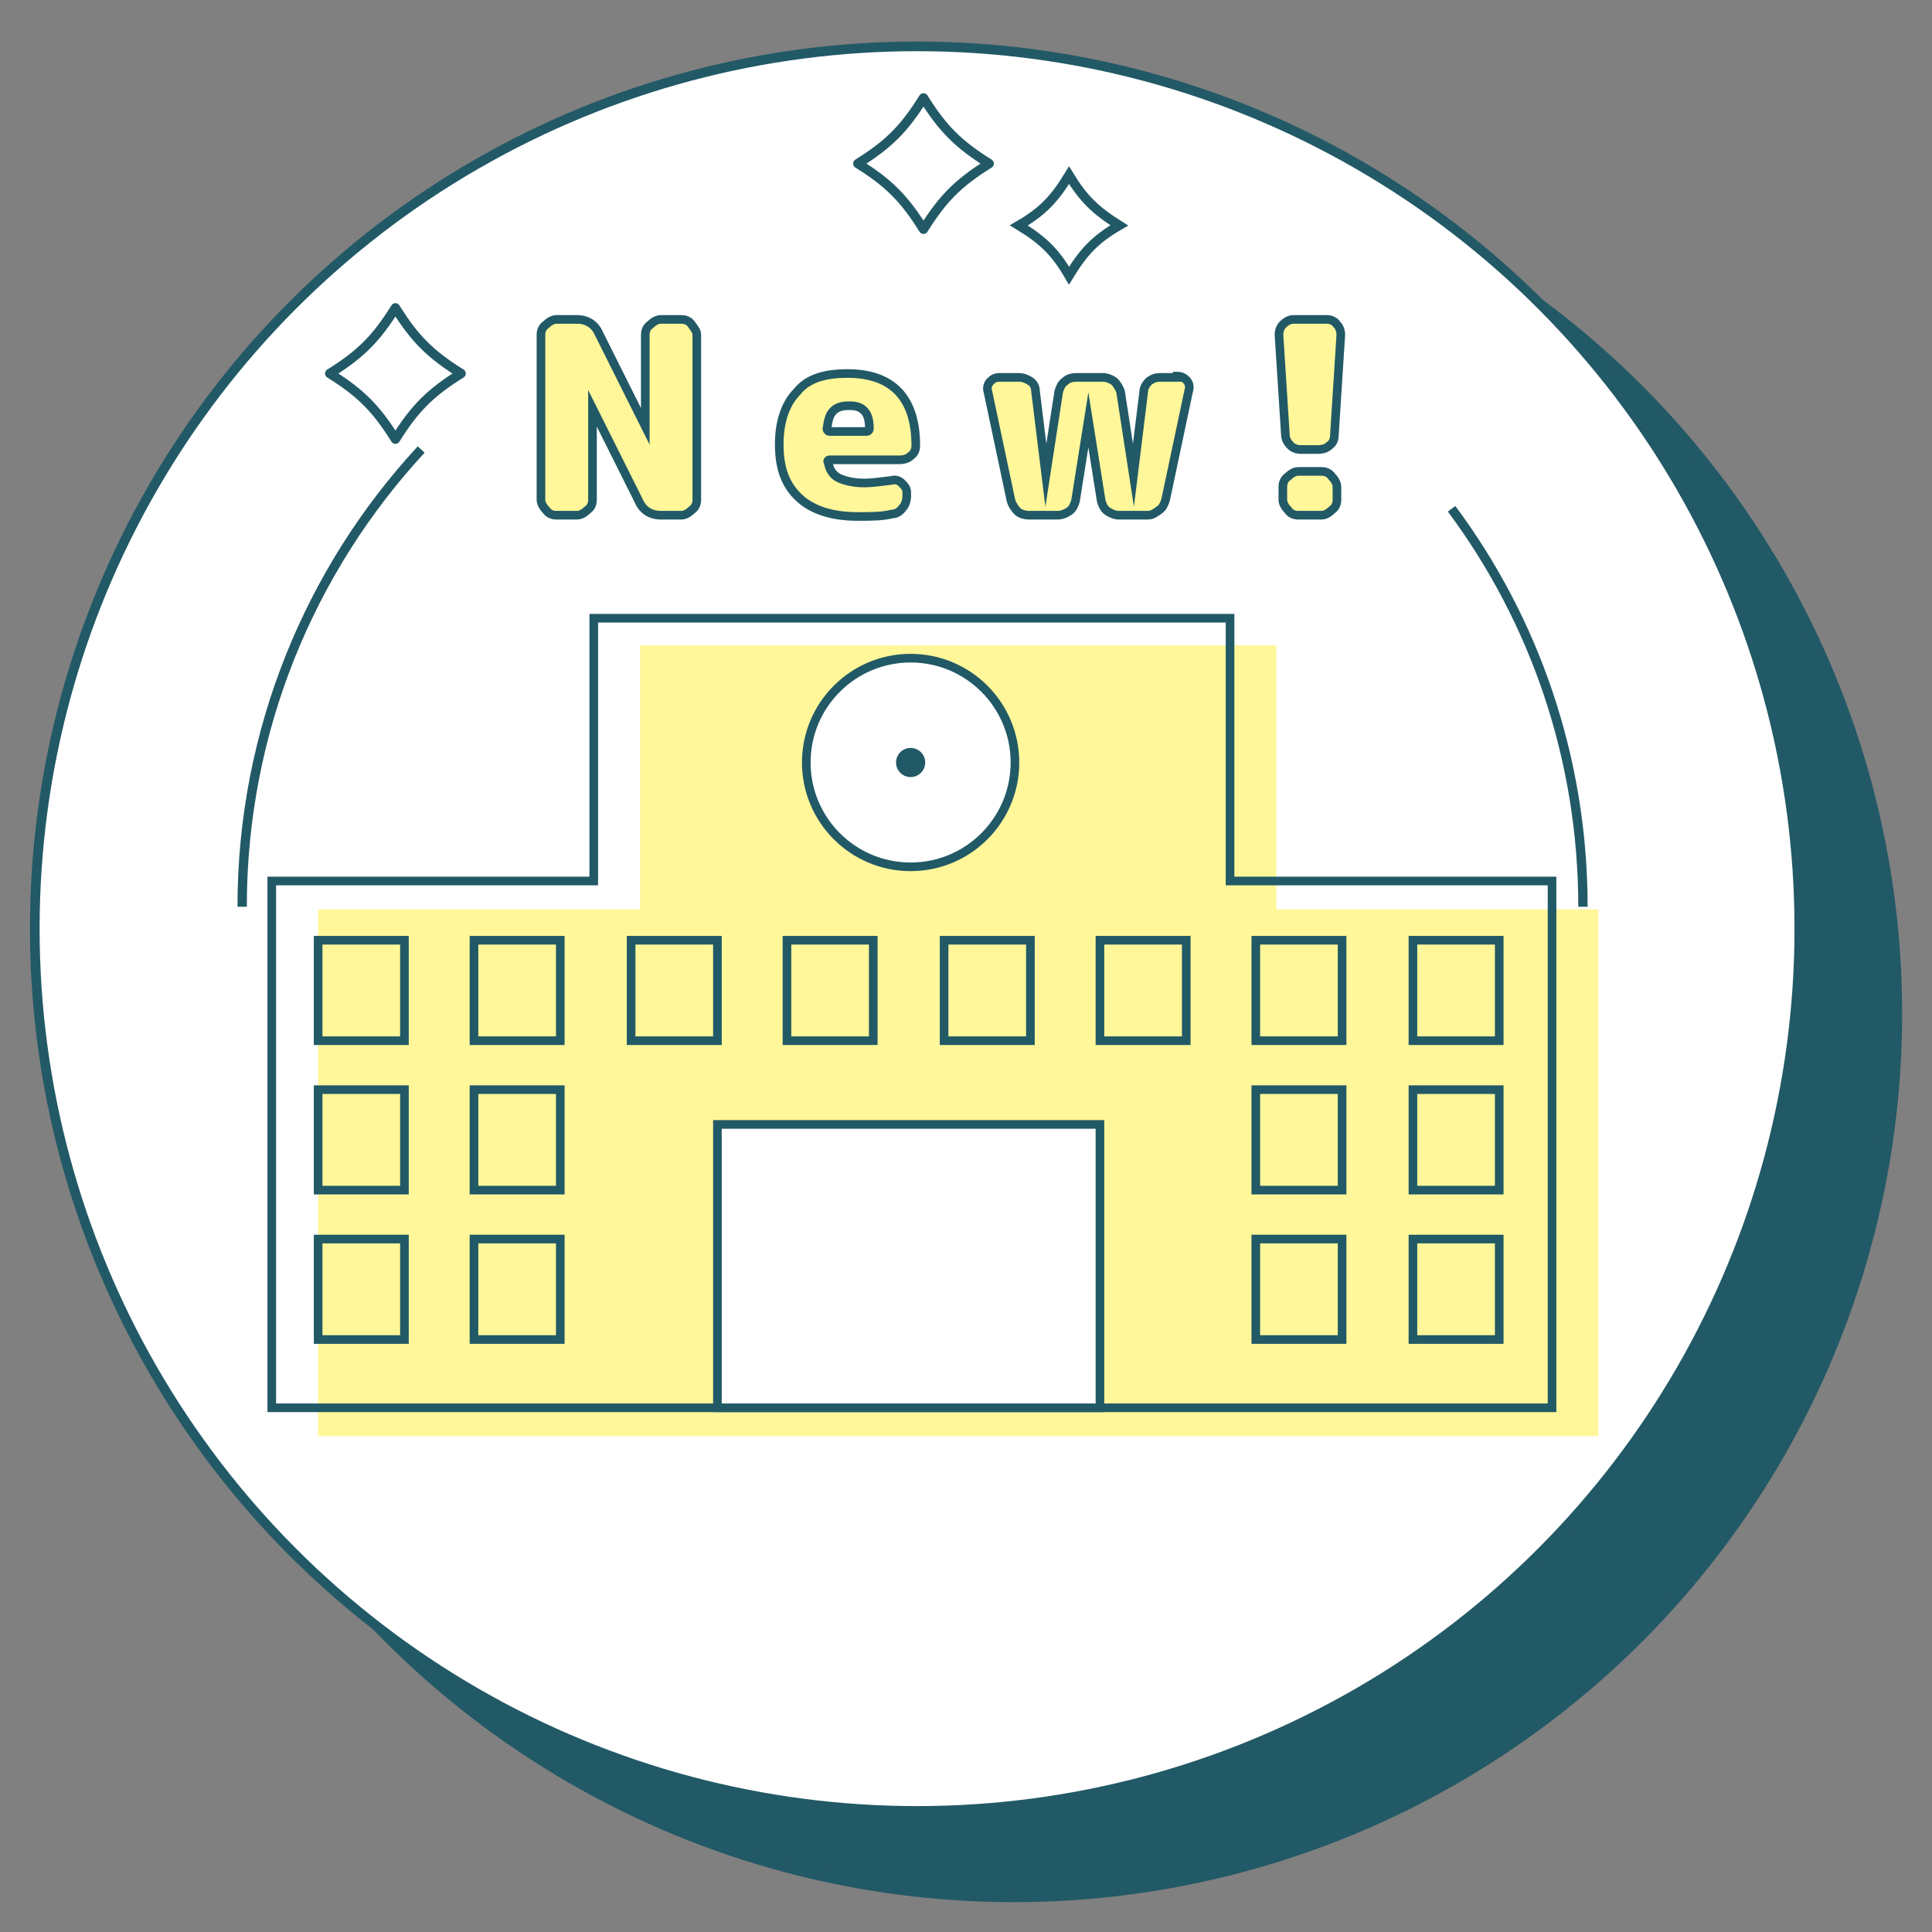 <?xml version="1.0" encoding="utf-8"?>
<!-- Generator: Adobe Illustrator 27.0.1, SVG Export Plug-In . SVG Version: 6.00 Build 0) -->
<svg version="1.1" id="_イヤー_1" xmlns="http://www.w3.org/2000/svg" xmlns:xlink="http://www.w3.org/1999/xlink" x="0px"
	 y="0px" viewBox="0 0 150 150" style="enable-background:new 0 0 150 150;" xml:space="preserve">
<rect x="0" y="0" width="150" height="150" fill="#808080" stroke="none"/>
<style type="text/css">
	.st0{fill:#225966;stroke:#225966;stroke-width:0.56;stroke-linecap:round;stroke-linejoin:round;}
	.st1{fill:#FFFFFF;stroke:#225966;stroke-width:0.71;stroke-miterlimit:10;}
	.st2{fill:#FFF799;}
	.st3{fill:#FFFFFF;}
	.st4{fill:none;stroke:#225966;stroke-width:0.56;stroke-miterlimit:10;}
	.st5{fill:none;stroke:#225966;stroke-width:0.58;stroke-linecap:round;stroke-linejoin:round;}
	.st6{fill:none;stroke:#225966;stroke-width:0.6;stroke-linecap:round;stroke-linejoin:round;}
	.st7{fill:#225966;stroke:#225966;stroke-width:0.966;stroke-linecap:round;stroke-linejoin:round;stroke-miterlimit:10;}
	.st8{fill:#FFFFFF;stroke:#225966;stroke-width:0.75;stroke-miterlimit:10;}
	.st9{fill:none;stroke:#225966;stroke-width:0.67;stroke-miterlimit:10;}
	.st10{fill:#FFFFFF;stroke:#225966;stroke-width:0.67;stroke-miterlimit:10;}
	.st11{fill:#225966;stroke:#225966;stroke-width:0.67;stroke-miterlimit:10;}
	.st12{fill:none;stroke:#225966;stroke-width:0.725;stroke-miterlimit:10;}
	.st13{fill:none;stroke:#225966;stroke-width:0.725;stroke-linecap:round;stroke-linejoin:round;stroke-miterlimit:10;}
	.st14{fill:#FFF799;stroke:#225966;stroke-width:0.67;stroke-miterlimit:10;}
</style>
<g>
	<circle class="st0" cx="78.7" cy="78.3" r="67.7"/>
	<circle class="st1" cx="71.3" cy="71.7" r="67.7"/>
	<path class="st2" d="M116.3,73.3c0-15.4-10.6-27.9-23.7-27.9c-7.2,0-13.7,3.8-18.1,9.8c-4.3-6-10.8-9.8-18-9.8
		c-13.1,0-23.7,12.5-23.7,27.9c0,9.8,4.3,18.3,10.8,23.3l31,21.2l31-21.2C112,91.7,116.3,83.1,116.3,73.3z"/>
	<path class="st3" d="M31.3,58.3l44.5,8.9l35-9.8c0,0,1.4,3.9,2.1,8.9c0.7,5-1.3,12.5-1.3,12.5l-64,18.8l-8.7-6.1
		c0,0-3.1-2.5-5.2-6.4c-2.2-3.9-4.6-9.4-4.2-18.1C29.5,66.9,29.5,61.7,31.3,58.3L31.3,58.3z"/>
	<path class="st4" d="M113,69.2c0-15.4-10.6-27.9-23.7-27.9c-7.2,0-13.7,3.8-18.1,9.8c-4.3-6-10.8-9.8-18-9.8
		c-13.1,0-23.7,12.5-23.7,27.9c0,9.8,4.3,18.4,10.8,23.3l31,21.2l31-21.2C108.8,87.6,113,79,113,69.2z"/>
	<path class="st5" d="M81.4,22.3c-3.7,2.3-5.5,4.1-7.8,7.8c-2.3-3.7-4.1-5.5-7.8-7.8c3.7-2.3,5.5-4.1,7.8-7.8
		C75.9,18.2,77.7,20,81.4,22.3z"/>
	<path class="st5" d="M33.8,95.4c-3.7,2.3-5.5,4.1-7.8,7.8c-2.3-3.7-4.1-5.5-7.8-7.8c3.7-2.3,5.5-4.1,7.8-7.8
		C28.3,91.3,30.1,93.1,33.8,95.4z"/>
	<path class="st5" d="M119,105.2c-2.4,1.5-3.6,2.6-5,5c-1.5-2.4-2.6-3.6-5-5c2.4-1.5,3.6-2.6,5-5C115.5,102.5,116.6,103.7,119,105.2
		z"/>
	<path class="st5" d="M39.1,104.3c-2.4,1.5-3.5,2.6-5,5c-1.5-2.4-2.6-3.6-5-5c2.4-1.5,3.5-2.6,5-5C35.5,101.7,36.7,102.9,39.1,104.3
		z"/>
	<g>
		<line class="st4" x1="31.5" y1="80.3" x2="111.1" y2="57.4"/>
		<line class="st4" x1="34.8" y1="86.9" x2="112.7" y2="63.9"/>
		<line class="st4" x1="40.5" y1="92.6" x2="112.7" y2="71.3"/>
		<line class="st4" x1="47.9" y1="97.6" x2="111.9" y2="78.7"/>
		<line class="st4" x1="31.5" y1="58.2" x2="76.6" y2="67.2"/>
		<line class="st4" x1="29.9" y1="64.7" x2="63.5" y2="71.3"/>
		<line class="st4" x1="29.9" y1="72.1" x2="47.9" y2="75.4"/>
	</g>
	<path class="st6" d="M41.4,31.1c5.5-3.8,11.9-6.6,18.8-8.2"/>
	<path class="st6" d="M34.1,37.1c0.9-0.8,1.7-1.7,2.7-2.4"/>
	<path class="st6" d="M21.5,86.6C20,82,19.2,77.1,19.2,72c0-9.5,2.8-18.3,7.6-25.9"/>
	<path class="st6" d="M87.4,120.8c-4.5,1.2-9.3,1.8-14.3,1.8c-13,0-24.9-4.3-34.2-11.4"/>
	<path class="st6" d="M98.4,116.8c-1.1,0.5-2.2,1-3.3,1.5"/>
	<path class="st6" d="M108.1,110.6c-1.4,1.1-2.8,2.1-4.3,3.1"/>
	<path class="st6" d="M85.2,22.7c24,5.1,42,25.3,42,49.3c0,10.2-3.2,19.8-8.8,27.7"/>
</g>
<g>
	<g>
		<circle class="st7" cx="78.7" cy="78.7" r="68.5"/>
		<circle class="st8" cx="71.2" cy="72.1" r="68.5"/>
		<g>
			<g>
				<polygon class="st2" points="99.1,70.6 99.1,50.1 49.7,50.1 49.7,70.6 24.7,70.6 24.7,111.5 124.1,111.5 124.1,70.6 				"/>
				<polygon class="st9" points="95.5,68.4 95.5,48 46.1,48 46.1,68.4 21.1,68.4 21.1,109.3 120.5,109.3 120.5,68.4 				"/>
				<g>
					<rect x="24.7" y="73" class="st9" width="6.7" height="7.8"/>
					<rect x="36.8" y="73" class="st9" width="6.7" height="7.8"/>
					<rect x="49" y="73" class="st9" width="6.7" height="7.8"/>
					<rect x="61.1" y="73" class="st9" width="6.7" height="7.8"/>
					<rect x="73.3" y="73" class="st9" width="6.7" height="7.8"/>
					<rect x="85.4" y="73" class="st9" width="6.7" height="7.8"/>
					<rect x="97.5" y="73" class="st9" width="6.7" height="7.8"/>
					<rect x="109.7" y="73" class="st9" width="6.7" height="7.8"/>
				</g>
				<rect x="24.7" y="84.6" class="st9" width="6.7" height="7.8"/>
				<rect x="36.8" y="84.6" class="st9" width="6.7" height="7.8"/>
				<rect x="97.5" y="84.6" class="st9" width="6.7" height="7.8"/>
				<rect x="109.7" y="84.6" class="st9" width="6.7" height="7.8"/>
				<rect x="24.7" y="96.2" class="st9" width="6.7" height="7.8"/>
				<rect x="36.8" y="96.2" class="st9" width="6.7" height="7.8"/>
				<rect x="97.5" y="96.2" class="st9" width="6.7" height="7.8"/>
				<rect x="109.7" y="96.2" class="st9" width="6.7" height="7.8"/>
				<circle class="st10" cx="70.7" cy="59.2" r="8.1"/>
				<circle class="st11" cx="70.7" cy="59.2" r="0.8"/>
			</g>
			<rect x="55.7" y="87.3" class="st10" width="29.7" height="22"/>
		</g>
		<path class="st12" d="M112.7,39.5c6.4,8.6,10.2,19.3,10.2,30.9"/>
		<path class="st12" d="M18.8,70.4c0-13.7,5.3-26.2,13.9-35.5"/>
		<g>
			<path class="st13" d="M76.8,12.7c-2.4,1.5-3.6,2.7-5.1,5.1c-1.5-2.4-2.7-3.6-5.1-5.1c2.4-1.5,3.6-2.7,5.1-5.1
				C73.2,10,74.4,11.2,76.8,12.7z"/>
		</g>
		<g>
			<path class="st13" d="M35.8,29c-2.4,1.5-3.6,2.7-5.1,5.1c-1.5-2.4-2.7-3.6-5.1-5.1c2.4-1.5,3.6-2.7,5.1-5.1
				C32.2,26.3,33.4,27.5,35.8,29z"/>
		</g>
		<g>
			<path class="st12" d="M86.9,17.5c-1.9,1.1-2.8,2.1-3.9,3.9c-1.1-1.9-2.1-2.8-3.9-3.9c1.9-1.1,2.8-2.1,3.9-3.9
				C84.1,15.4,85,16.3,86.9,17.5z"/>
		</g>
	</g>
	<g>
		<path class="st14" d="M52.9,24.8c0.3,0,0.6,0.1,0.8,0.4s0.4,0.5,0.4,0.8v12.8c0,0.3-0.1,0.6-0.4,0.8c-0.2,0.2-0.5,0.4-0.8,0.4
			h-1.6c-0.8,0-1.4-0.4-1.7-1.1L46,31.7c0,0,0,0,0,0s0,0,0,0v7.1c0,0.3-0.1,0.6-0.4,0.8c-0.2,0.2-0.5,0.4-0.8,0.4h-1.6
			c-0.3,0-0.6-0.1-0.8-0.4c-0.2-0.2-0.4-0.5-0.4-0.8V26c0-0.3,0.1-0.6,0.4-0.8c0.2-0.2,0.5-0.4,0.8-0.4h1.6c0.8,0,1.4,0.4,1.7,1.1
			l3.6,7.2c0,0,0,0,0,0c0,0,0,0,0,0V26c0-0.3,0.1-0.6,0.4-0.8c0.2-0.2,0.5-0.4,0.8-0.4H52.9z"/>
		<path class="st14" d="M65.8,29c3.5,0,5.3,1.9,5.3,5.6c0,0.3-0.1,0.6-0.4,0.8c-0.2,0.2-0.5,0.3-0.9,0.3h-5.4
			c-0.1,0-0.2,0.1-0.1,0.2c0.1,0.6,0.4,1,0.8,1.2c0.4,0.2,1.1,0.4,2,0.4c0.6,0,1.3-0.1,2.1-0.2c0.3-0.1,0.6,0,0.8,0.2
			c0.2,0.2,0.4,0.4,0.4,0.7v0.3c0,0.3-0.1,0.7-0.3,0.9c-0.2,0.3-0.5,0.5-0.8,0.5c-0.8,0.2-1.7,0.2-2.7,0.2c-2,0-3.5-0.5-4.5-1.4
			c-1.1-1-1.6-2.3-1.6-4.2c0-1.8,0.5-3.2,1.4-4.1C62.7,29.4,64,29,65.8,29z M67.3,33.5c0.1,0,0.2-0.1,0.2-0.2c0-0.6-0.1-1.1-0.4-1.4
			c-0.3-0.3-0.6-0.4-1.2-0.4c-0.5,0-0.9,0.1-1.2,0.4s-0.4,0.7-0.5,1.4c0,0.1,0.1,0.2,0.2,0.2H67.3z"/>
		<path class="st14" d="M91.4,29.2c0.3,0,0.5,0.1,0.7,0.3c0.2,0.2,0.3,0.5,0.2,0.8l-1.8,8.5c-0.1,0.3-0.2,0.6-0.5,0.8
			S89.5,40,89.1,40h-2.2c-0.3,0-0.6-0.1-0.9-0.3s-0.4-0.5-0.5-0.8l-1-6.3c0,0,0,0,0,0s0,0,0,0l-1,6.3c-0.1,0.3-0.2,0.6-0.5,0.8
			S82.4,40,82.1,40h-2.2c-0.3,0-0.7-0.1-0.9-0.3s-0.4-0.5-0.5-0.8l-1.8-8.5c-0.1-0.3,0-0.6,0.2-0.8c0.2-0.2,0.4-0.3,0.7-0.3h1.5
			c0.3,0,0.6,0.1,0.9,0.3c0.3,0.2,0.4,0.5,0.4,0.8l0.8,6.5c0,0,0,0,0,0s0,0,0,0l1-6.5c0.1-0.3,0.2-0.6,0.5-0.8
			c0.2-0.2,0.5-0.3,0.9-0.3h2c0.3,0,0.6,0.1,0.9,0.3c0.2,0.2,0.4,0.5,0.5,0.8l1,6.5c0,0,0,0,0,0c0,0,0,0,0,0l0.8-6.5
			c0-0.3,0.2-0.6,0.4-0.8c0.3-0.2,0.5-0.3,0.9-0.3H91.4z"/>
		<path class="st14" d="M103,24.8c0.3,0,0.6,0.1,0.8,0.4c0.2,0.2,0.3,0.5,0.3,0.8l-0.5,7.8c0,0.3-0.1,0.6-0.4,0.8
			c-0.2,0.2-0.5,0.3-0.9,0.3H101c-0.3,0-0.6-0.1-0.8-0.3c-0.2-0.2-0.4-0.5-0.4-0.8L99.3,26c0-0.3,0.1-0.6,0.3-0.8s0.5-0.4,0.8-0.4
			H103z M102.6,36.6c0.3,0,0.6,0.1,0.8,0.4c0.2,0.2,0.4,0.5,0.4,0.8v1c0,0.3-0.1,0.6-0.4,0.8c-0.2,0.2-0.5,0.4-0.8,0.4h-1.8
			c-0.3,0-0.6-0.1-0.8-0.4c-0.2-0.2-0.4-0.5-0.4-0.8v-1c0-0.3,0.1-0.6,0.4-0.8c0.2-0.2,0.5-0.4,0.8-0.4H102.6z"/>
	</g>
</g>
</svg>
